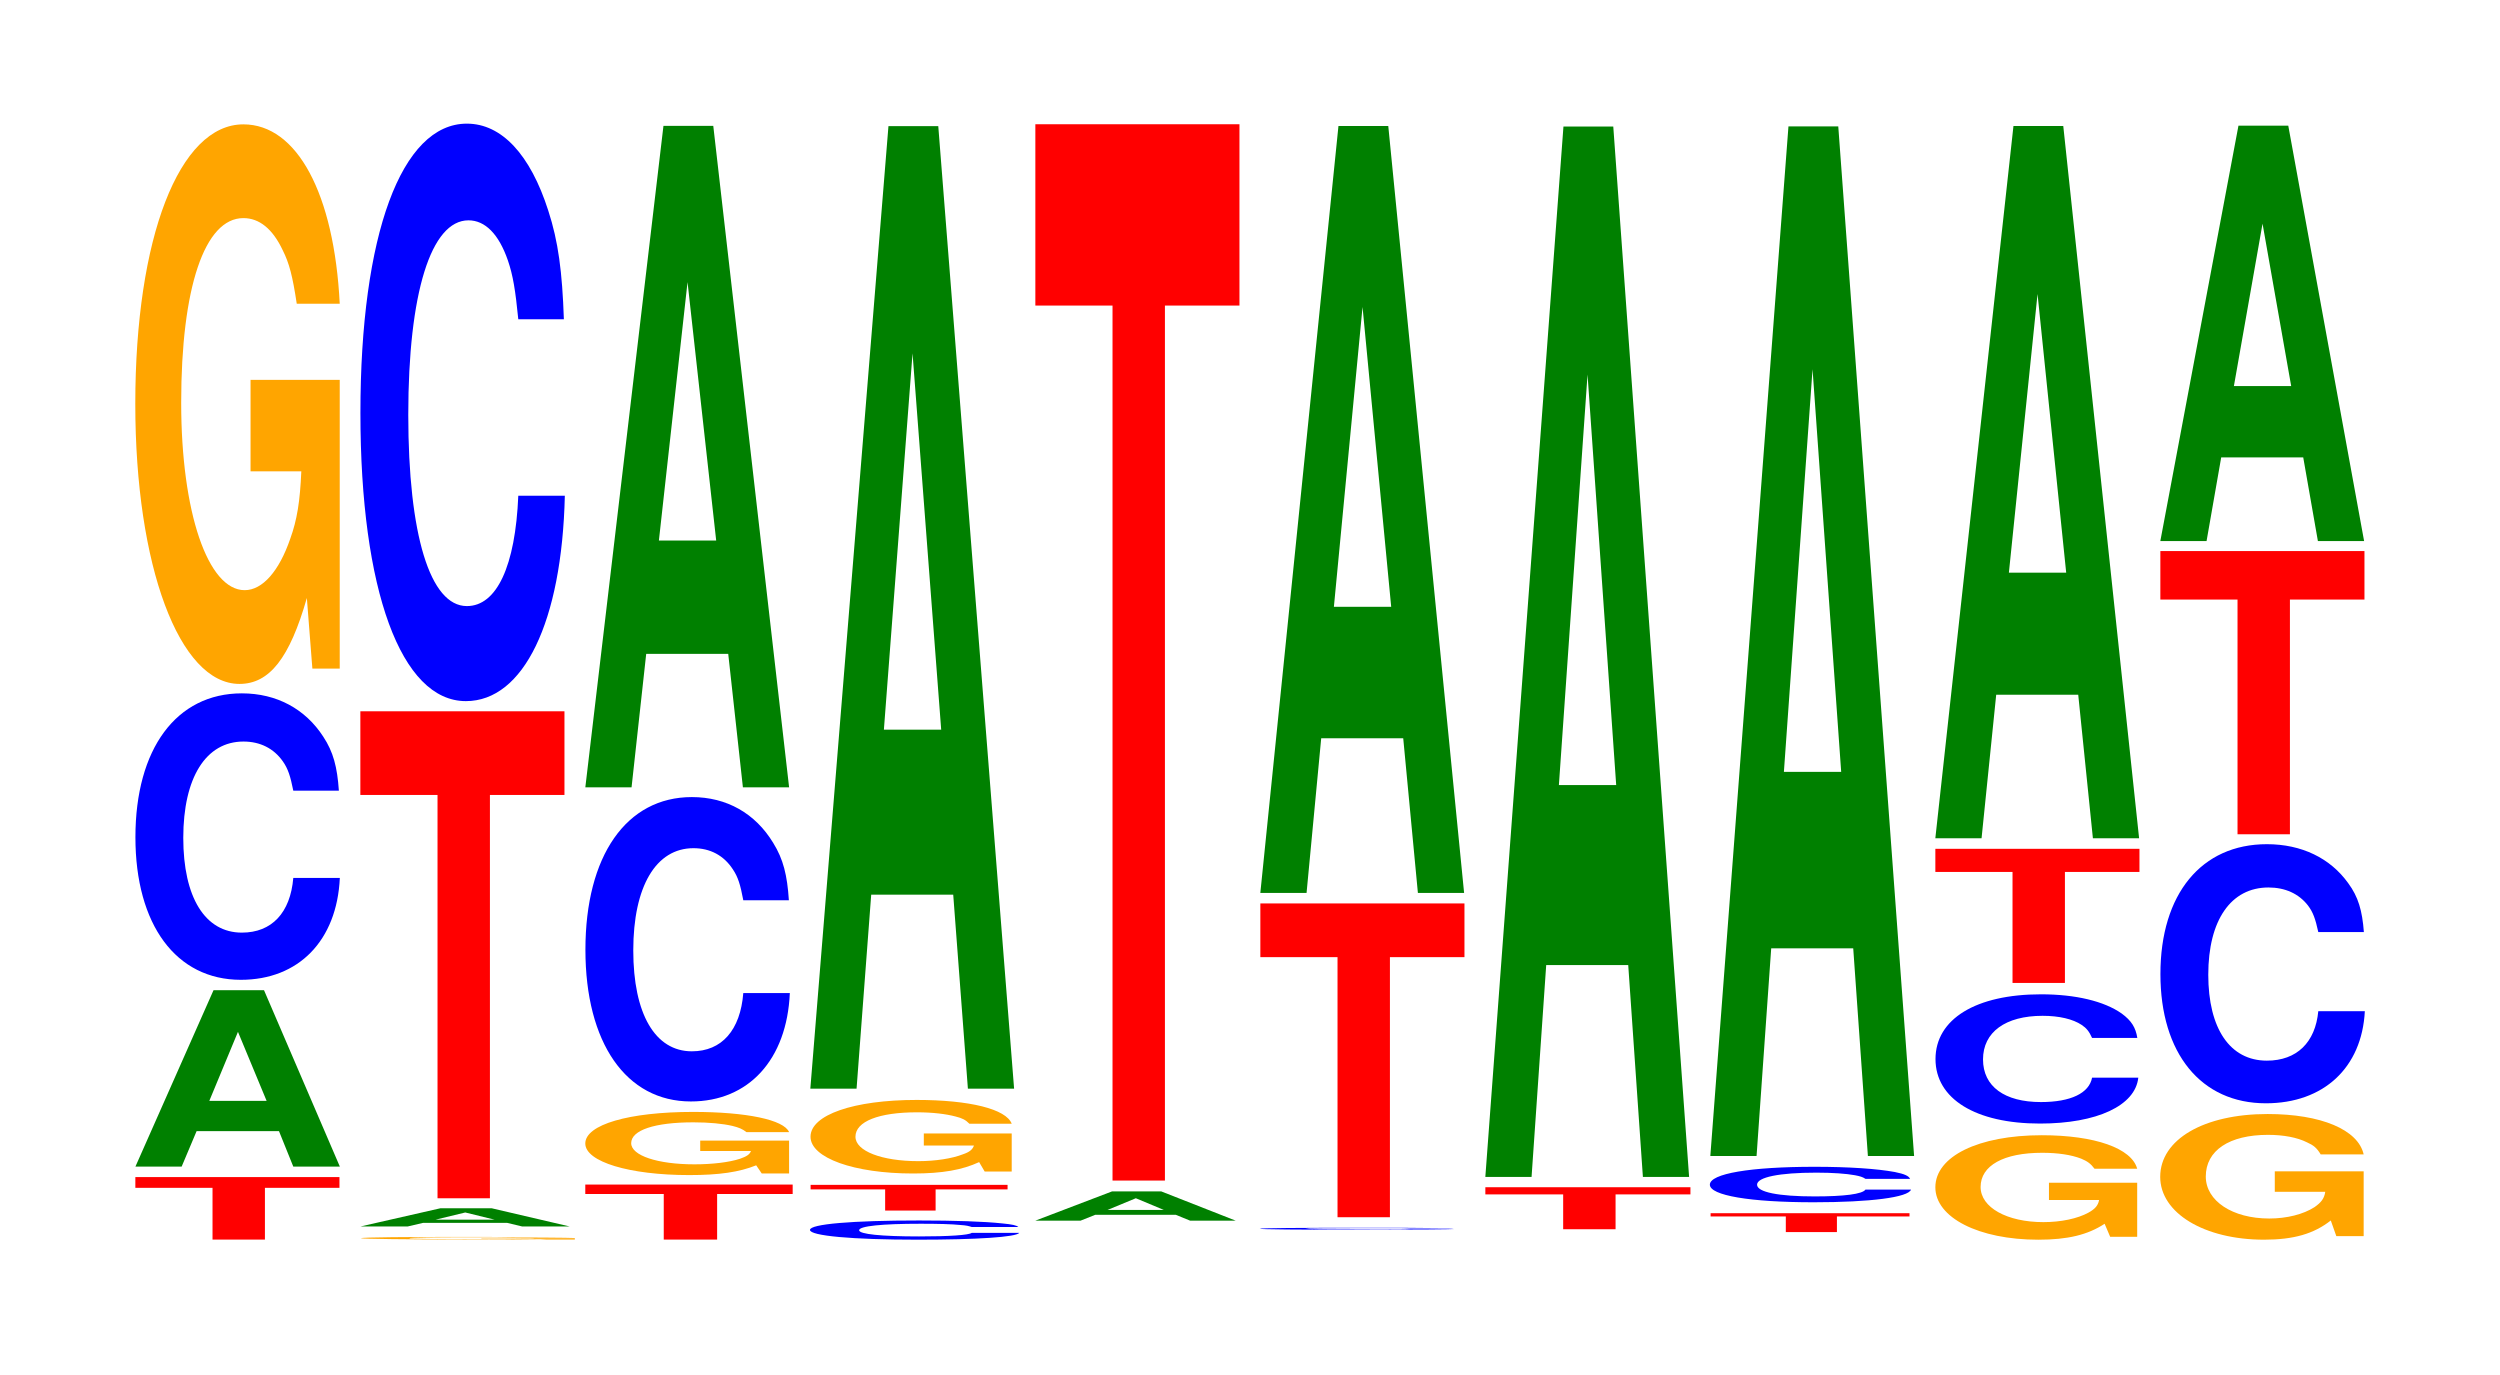 <?xml version="1.0" encoding="UTF-8"?>
<svg xmlns="http://www.w3.org/2000/svg" xmlns:xlink="http://www.w3.org/1999/xlink" width="120pt" height="66pt" viewBox="0 0 120 66" version="1.1">
<defs>
<g>
<symbol overflow="visible" id="glyph0-0">
<path style="stroke:none;" d="M 6.453 -2.484 L 10.031 -2.484 L 10.031 -3 L 0.234 -3 L 0.234 -2.484 L 3.938 -2.484 L 3.938 0 L 6.453 0 Z M 6.453 -2.484 "/>
</symbol>
<symbol overflow="visible" id="glyph1-0">
<path style="stroke:none;" d="M 7.266 -1.703 L 7.953 0 L 10.188 0 L 6.547 -8.469 L 4.125 -8.469 L 0.375 0 L 2.594 0 L 3.312 -1.703 Z M 6.672 -3.156 L 3.922 -3.156 L 5.297 -6.469 Z M 6.672 -3.156 "/>
</symbol>
<symbol overflow="visible" id="glyph2-0">
<path style="stroke:none;" d="M 10.438 -8.672 C 10.359 -9.812 10.172 -10.531 9.688 -11.266 C 8.828 -12.594 7.453 -13.344 5.781 -13.344 C 2.641 -13.344 0.672 -10.688 0.672 -6.438 C 0.672 -2.234 2.625 0.406 5.734 0.406 C 8.5 0.406 10.344 -1.469 10.484 -4.484 L 8.25 -4.484 C 8.109 -2.812 7.219 -1.859 5.781 -1.859 C 4.016 -1.859 2.969 -3.547 2.969 -6.406 C 2.969 -9.312 4.062 -11.031 5.859 -11.031 C 6.656 -11.031 7.312 -10.703 7.75 -10.078 C 8 -9.719 8.109 -9.375 8.25 -8.672 Z M 10.438 -8.672 "/>
</symbol>
<symbol overflow="visible" id="glyph3-0">
<path style="stroke:none;" d="M 10.422 -13.781 L 6.141 -13.781 L 6.141 -9.391 L 8.578 -9.391 C 8.516 -7.953 8.375 -7.062 8.047 -6.156 C 7.516 -4.609 6.719 -3.688 5.859 -3.688 C 4.094 -3.688 2.812 -7.422 2.812 -12.688 C 2.812 -18.219 3.938 -21.547 5.797 -21.547 C 6.562 -21.547 7.203 -21.031 7.688 -20 C 8 -19.375 8.156 -18.781 8.359 -17.438 L 10.422 -17.438 C 10.156 -22.719 8.375 -26.047 5.797 -26.047 C 2.719 -26.047 0.609 -20.609 0.609 -12.625 C 0.609 -4.859 2.719 0.812 5.609 0.812 C 7.047 0.812 8.016 -0.422 8.844 -3.312 L 9.109 0.078 L 10.422 0.078 Z M 10.422 -13.781 "/>
</symbol>
<symbol overflow="visible" id="glyph4-0">
<path style="stroke:none;" d="M 10.906 -0.062 L 6.422 -0.062 L 6.422 -0.047 L 8.969 -0.047 C 8.922 -0.031 8.766 -0.031 8.422 -0.031 C 7.875 -0.016 7.031 -0.016 6.141 -0.016 C 4.281 -0.016 2.953 -0.031 2.953 -0.062 C 2.953 -0.094 4.125 -0.109 6.078 -0.109 C 6.875 -0.109 7.547 -0.109 8.062 -0.094 C 8.375 -0.094 8.547 -0.094 8.75 -0.094 L 10.906 -0.094 C 10.641 -0.109 8.766 -0.125 6.062 -0.125 C 2.844 -0.125 0.641 -0.109 0.641 -0.062 C 0.641 -0.031 2.859 0 5.875 0 C 7.375 0 8.391 0 9.25 -0.016 L 9.531 0 L 10.906 0 Z M 10.906 -0.062 "/>
</symbol>
<symbol overflow="visible" id="glyph5-0">
<path style="stroke:none;" d="M 7.438 -0.172 L 8.156 0 L 10.438 0 L 6.688 -0.875 L 4.234 -0.875 L 0.391 0 L 2.656 0 L 3.391 -0.172 Z M 6.828 -0.328 L 4 -0.328 L 5.422 -0.672 Z M 6.828 -0.328 "/>
</symbol>
<symbol overflow="visible" id="glyph6-0">
<path style="stroke:none;" d="M 6.453 -19.359 L 10.031 -19.359 L 10.031 -23.375 L 0.234 -23.375 L 0.234 -19.359 L 3.938 -19.359 L 3.938 0 L 6.453 0 Z M 6.453 -19.359 "/>
</symbol>
<symbol overflow="visible" id="glyph7-0">
<path style="stroke:none;" d="M 10.438 -17.5 C 10.359 -19.781 10.172 -21.234 9.688 -22.719 C 8.828 -25.406 7.453 -26.891 5.781 -26.891 C 2.641 -26.891 0.672 -21.562 0.672 -13 C 0.672 -4.5 2.625 0.828 5.734 0.828 C 8.5 0.828 10.344 -2.969 10.484 -9.031 L 8.25 -9.031 C 8.109 -5.656 7.219 -3.734 5.781 -3.734 C 4.016 -3.734 2.969 -7.156 2.969 -12.922 C 2.969 -18.766 4.062 -22.25 5.859 -22.25 C 6.656 -22.25 7.312 -21.594 7.75 -20.328 C 8 -19.594 8.109 -18.906 8.25 -17.5 Z M 10.438 -17.5 "/>
</symbol>
<symbol overflow="visible" id="glyph8-0">
<path style="stroke:none;" d="M 6.562 -2.188 L 10.188 -2.188 L 10.188 -2.641 L 0.234 -2.641 L 0.234 -2.188 L 4 -2.188 L 4 0 L 6.562 0 Z M 6.562 -2.188 "/>
</symbol>
<symbol overflow="visible" id="glyph9-0">
<path style="stroke:none;" d="M 10.391 -1.562 L 6.125 -1.562 L 6.125 -1.062 L 8.562 -1.062 C 8.5 -0.891 8.344 -0.797 8.031 -0.688 C 7.5 -0.516 6.703 -0.422 5.844 -0.422 C 4.078 -0.422 2.812 -0.844 2.812 -1.438 C 2.812 -2.062 3.938 -2.438 5.797 -2.438 C 6.547 -2.438 7.203 -2.375 7.672 -2.266 C 7.984 -2.188 8.141 -2.125 8.344 -1.969 L 10.391 -1.969 C 10.141 -2.562 8.344 -2.938 5.781 -2.938 C 2.703 -2.938 0.609 -2.328 0.609 -1.422 C 0.609 -0.547 2.719 0.094 5.594 0.094 C 7.031 0.094 8 -0.047 8.812 -0.375 L 9.078 0.016 L 10.391 0.016 Z M 10.391 -1.562 "/>
</symbol>
<symbol overflow="visible" id="glyph10-0">
<path style="stroke:none;" d="M 10.438 -9.219 C 10.359 -10.422 10.172 -11.188 9.688 -11.969 C 8.828 -13.391 7.453 -14.172 5.781 -14.172 C 2.641 -14.172 0.672 -11.359 0.672 -6.844 C 0.672 -2.375 2.625 0.438 5.734 0.438 C 8.5 0.438 10.344 -1.562 10.484 -4.766 L 8.25 -4.766 C 8.109 -2.984 7.219 -1.969 5.781 -1.969 C 4.016 -1.969 2.969 -3.766 2.969 -6.812 C 2.969 -9.891 4.062 -11.719 5.859 -11.719 C 6.656 -11.719 7.312 -11.375 7.75 -10.703 C 8 -10.328 8.109 -9.969 8.25 -9.219 Z M 10.438 -9.219 "/>
</symbol>
<symbol overflow="visible" id="glyph11-0">
<path style="stroke:none;" d="M 7.234 -6.406 L 7.938 0 L 10.156 0 L 6.516 -31.75 L 4.125 -31.75 L 0.375 0 L 2.594 0 L 3.297 -6.406 Z M 6.656 -11.844 L 3.906 -11.844 L 5.281 -24.25 Z M 6.656 -11.844 "/>
</symbol>
<symbol overflow="visible" id="glyph12-0">
<path style="stroke:none;" d="M 10.688 -0.578 C 10.609 -0.656 10.406 -0.703 9.922 -0.75 C 9.047 -0.844 7.625 -0.891 5.922 -0.891 C 2.703 -0.891 0.688 -0.719 0.688 -0.438 C 0.688 -0.156 2.688 0.031 5.859 0.031 C 8.703 0.031 10.594 -0.094 10.734 -0.297 L 8.453 -0.297 C 8.312 -0.188 7.375 -0.125 5.922 -0.125 C 4.109 -0.125 3.047 -0.234 3.047 -0.422 C 3.047 -0.625 4.156 -0.734 6 -0.734 C 6.812 -0.734 7.484 -0.719 7.938 -0.672 C 8.188 -0.656 8.312 -0.625 8.453 -0.578 Z M 10.688 -0.578 "/>
</symbol>
<symbol overflow="visible" id="glyph13-0">
<path style="stroke:none;" d="M 6.234 -1.016 L 9.688 -1.016 L 9.688 -1.234 L 0.234 -1.234 L 0.234 -1.016 L 3.812 -1.016 L 3.812 0 L 6.234 0 Z M 6.234 -1.016 "/>
</symbol>
<symbol overflow="visible" id="glyph14-0">
<path style="stroke:none;" d="M 10.266 -1.812 L 6.047 -1.812 L 6.047 -1.234 L 8.453 -1.234 C 8.391 -1.047 8.25 -0.922 7.922 -0.812 C 7.406 -0.609 6.609 -0.484 5.781 -0.484 C 4.031 -0.484 2.766 -0.969 2.766 -1.656 C 2.766 -2.391 3.891 -2.828 5.719 -2.828 C 6.469 -2.828 7.109 -2.75 7.578 -2.625 C 7.891 -2.547 8.047 -2.469 8.234 -2.281 L 10.266 -2.281 C 10 -2.984 8.25 -3.422 5.703 -3.422 C 2.672 -3.422 0.609 -2.703 0.609 -1.656 C 0.609 -0.641 2.688 0.109 5.531 0.109 C 6.938 0.109 7.891 -0.062 8.703 -0.438 L 8.969 0.016 L 10.266 0.016 Z M 10.266 -1.812 "/>
</symbol>
<symbol overflow="visible" id="glyph15-0">
<path style="stroke:none;" d="M 7.234 -9.312 L 7.938 0 L 10.156 0 L 6.516 -46.203 L 4.125 -46.203 L 0.375 0 L 2.594 0 L 3.297 -9.312 Z M 6.656 -17.234 L 3.906 -17.234 L 5.281 -35.297 Z M 6.656 -17.234 "/>
</symbol>
<symbol overflow="visible" id="glyph16-0">
<path style="stroke:none;" d="M 7.125 -0.281 L 7.812 0 L 10 0 L 6.422 -1.406 L 4.062 -1.406 L 0.375 0 L 2.547 0 L 3.25 -0.281 Z M 6.547 -0.516 L 3.844 -0.516 L 5.203 -1.078 Z M 6.547 -0.516 "/>
</symbol>
<symbol overflow="visible" id="glyph17-0">
<path style="stroke:none;" d="M 6.453 -42 L 10.031 -42 L 10.031 -50.703 L 0.234 -50.703 L 0.234 -42 L 3.938 -42 L 3.938 0 L 6.453 0 Z M 6.453 -42 "/>
</symbol>
<symbol overflow="visible" id="glyph18-0">
<path style="stroke:none;" d="M 9.938 -0.062 C 9.859 -0.078 9.672 -0.078 9.219 -0.078 C 8.406 -0.094 7.094 -0.094 5.5 -0.094 C 2.5 -0.094 0.641 -0.078 0.641 -0.047 C 0.641 -0.016 2.484 0 5.453 0 C 8.078 0 9.844 -0.016 9.969 -0.031 L 7.844 -0.031 C 7.719 -0.016 6.859 -0.016 5.5 -0.016 C 3.812 -0.016 2.828 -0.031 2.828 -0.047 C 2.828 -0.062 3.859 -0.078 5.578 -0.078 C 6.328 -0.078 6.953 -0.078 7.375 -0.078 C 7.609 -0.078 7.719 -0.062 7.844 -0.062 Z M 9.938 -0.062 "/>
</symbol>
<symbol overflow="visible" id="glyph19-0">
<path style="stroke:none;" d="M 6.453 -12.484 L 10.031 -12.484 L 10.031 -15.062 L 0.234 -15.062 L 0.234 -12.484 L 3.938 -12.484 L 3.938 0 L 6.453 0 Z M 6.453 -12.484 "/>
</symbol>
<symbol overflow="visible" id="glyph20-0">
<path style="stroke:none;" d="M 7.234 -7.422 L 7.938 0 L 10.156 0 L 6.516 -36.812 L 4.125 -36.812 L 0.375 0 L 2.594 0 L 3.297 -7.422 Z M 6.656 -13.734 L 3.906 -13.734 L 5.281 -28.125 Z M 6.656 -13.734 "/>
</symbol>
<symbol overflow="visible" id="glyph21-0">
<path style="stroke:none;" d="M 6.484 -1.672 L 10.078 -1.672 L 10.078 -2.016 L 0.234 -2.016 L 0.234 -1.672 L 3.969 -1.672 L 3.969 0 L 6.484 0 Z M 6.484 -1.672 "/>
</symbol>
<symbol overflow="visible" id="glyph22-0">
<path style="stroke:none;" d="M 7.234 -10.172 L 7.938 0 L 10.156 0 L 6.516 -50.422 L 4.125 -50.422 L 0.375 0 L 2.594 0 L 3.297 -10.172 Z M 6.656 -18.812 L 3.906 -18.812 L 5.281 -38.516 Z M 6.656 -18.812 "/>
</symbol>
<symbol overflow="visible" id="glyph23-0">
<path style="stroke:none;" d="M 6.297 -0.75 L 9.781 -0.75 L 9.781 -0.906 L 0.234 -0.906 L 0.234 -0.75 L 3.844 -0.75 L 3.844 0 L 6.297 0 Z M 6.297 -0.75 "/>
</symbol>
<symbol overflow="visible" id="glyph24-0">
<path style="stroke:none;" d="M 10.266 -1.078 C 10.203 -1.219 10 -1.312 9.531 -1.406 C 8.688 -1.562 7.328 -1.656 5.688 -1.656 C 2.594 -1.656 0.656 -1.328 0.656 -0.797 C 0.656 -0.281 2.578 0.047 5.641 0.047 C 8.359 0.047 10.188 -0.188 10.312 -0.562 L 8.125 -0.562 C 7.984 -0.344 7.094 -0.234 5.688 -0.234 C 3.953 -0.234 2.922 -0.438 2.922 -0.797 C 2.922 -1.156 3.984 -1.375 5.766 -1.375 C 6.547 -1.375 7.203 -1.328 7.625 -1.25 C 7.859 -1.203 7.984 -1.172 8.125 -1.078 Z M 10.266 -1.078 "/>
</symbol>
<symbol overflow="visible" id="glyph25-0">
<path style="stroke:none;" d="M 7.234 -9.969 L 7.938 0 L 10.156 0 L 6.516 -49.422 L 4.125 -49.422 L 0.375 0 L 2.594 0 L 3.297 -9.969 Z M 6.656 -18.438 L 3.906 -18.438 L 5.281 -37.766 Z M 6.656 -18.438 "/>
</symbol>
<symbol overflow="visible" id="glyph26-0">
<path style="stroke:none;" d="M 10.297 -2.578 L 6.062 -2.578 L 6.062 -1.75 L 8.469 -1.75 C 8.422 -1.484 8.266 -1.312 7.953 -1.141 C 7.438 -0.859 6.641 -0.688 5.797 -0.688 C 4.047 -0.688 2.781 -1.391 2.781 -2.375 C 2.781 -3.406 3.891 -4.016 5.734 -4.016 C 6.484 -4.016 7.125 -3.922 7.609 -3.734 C 7.906 -3.609 8.062 -3.5 8.25 -3.25 L 10.297 -3.25 C 10.031 -4.234 8.266 -4.859 5.719 -4.859 C 2.672 -4.859 0.609 -3.844 0.609 -2.359 C 0.609 -0.906 2.688 0.156 5.547 0.156 C 6.969 0.156 7.922 -0.078 8.734 -0.609 L 9 0.016 L 10.297 0.016 Z M 10.297 -2.578 "/>
</symbol>
<symbol overflow="visible" id="glyph27-0">
<path style="stroke:none;" d="M 10.359 -3.922 C 10.281 -4.422 10.078 -4.75 9.609 -5.094 C 8.766 -5.688 7.391 -6.016 5.734 -6.016 C 2.609 -6.016 0.672 -4.828 0.672 -2.906 C 0.672 -1 2.594 0.188 5.688 0.188 C 8.422 0.188 10.266 -0.672 10.406 -2.016 L 8.188 -2.016 C 8.047 -1.266 7.156 -0.844 5.734 -0.844 C 3.984 -0.844 2.953 -1.594 2.953 -2.891 C 2.953 -4.203 4.031 -4.984 5.812 -4.984 C 6.609 -4.984 7.266 -4.828 7.688 -4.547 C 7.922 -4.391 8.047 -4.234 8.188 -3.922 Z M 10.359 -3.922 "/>
</symbol>
<symbol overflow="visible" id="glyph28-0">
<path style="stroke:none;" d="M 6.453 -5.328 L 10.031 -5.328 L 10.031 -6.438 L 0.234 -6.438 L 0.234 -5.328 L 3.938 -5.328 L 3.938 0 L 6.453 0 Z M 6.453 -5.328 "/>
</symbol>
<symbol overflow="visible" id="glyph29-0">
<path style="stroke:none;" d="M 7.234 -6.891 L 7.938 0 L 10.156 0 L 6.516 -34.188 L 4.125 -34.188 L 0.375 0 L 2.594 0 L 3.297 -6.891 Z M 6.656 -12.75 L 3.906 -12.75 L 5.281 -26.125 Z M 6.656 -12.75 "/>
</symbol>
<symbol overflow="visible" id="glyph30-0">
<path style="stroke:none;" d="M 10.375 -3.094 L 6.109 -3.094 L 6.109 -2.109 L 8.531 -2.109 C 8.484 -1.781 8.328 -1.594 8.016 -1.375 C 7.484 -1.031 6.688 -0.828 5.844 -0.828 C 4.078 -0.828 2.797 -1.672 2.797 -2.844 C 2.797 -4.094 3.922 -4.844 5.781 -4.844 C 6.531 -4.844 7.188 -4.719 7.656 -4.484 C 7.969 -4.344 8.125 -4.219 8.312 -3.906 L 10.375 -3.906 C 10.109 -5.094 8.328 -5.844 5.766 -5.844 C 2.703 -5.844 0.609 -4.625 0.609 -2.828 C 0.609 -1.094 2.719 0.188 5.594 0.188 C 7.016 0.188 7.984 -0.094 8.797 -0.734 L 9.062 0.016 L 10.375 0.016 Z M 10.375 -3.094 "/>
</symbol>
<symbol overflow="visible" id="glyph31-0">
<path style="stroke:none;" d="M 10.438 -7.844 C 10.359 -8.875 10.172 -9.531 9.688 -10.188 C 8.828 -11.391 7.453 -12.062 5.781 -12.062 C 2.641 -12.062 0.672 -9.672 0.672 -5.828 C 0.672 -2.016 2.625 0.375 5.734 0.375 C 8.5 0.375 10.344 -1.328 10.484 -4.047 L 8.25 -4.047 C 8.109 -2.547 7.219 -1.672 5.781 -1.672 C 4.016 -1.672 2.969 -3.203 2.969 -5.797 C 2.969 -8.422 4.062 -9.984 5.859 -9.984 C 6.656 -9.984 7.312 -9.688 7.75 -9.125 C 8 -8.797 8.109 -8.484 8.25 -7.844 Z M 10.438 -7.844 "/>
</symbol>
<symbol overflow="visible" id="glyph32-0">
<path style="stroke:none;" d="M 6.453 -11.266 L 10.031 -11.266 L 10.031 -13.594 L 0.234 -13.594 L 0.234 -11.266 L 3.938 -11.266 L 3.938 0 L 6.453 0 Z M 6.453 -11.266 "/>
</symbol>
<symbol overflow="visible" id="glyph33-0">
<path style="stroke:none;" d="M 7.234 -4.016 L 7.938 0 L 10.156 0 L 6.516 -19.938 L 4.125 -19.938 L 0.375 0 L 2.594 0 L 3.297 -4.016 Z M 6.656 -7.438 L 3.906 -7.438 L 5.281 -15.234 Z M 6.656 -7.438 "/>
</symbol>
</g>
</defs>
<g id="surface1">
<g style="fill:rgb(100%,0%,0%);fill-opacity:1;">
  <use xlink:href="#glyph0-0" x="6.263" y="59.5"/>
</g>
<g style="fill:rgb(0%,50.194%,0%);fill-opacity:1;">
  <use xlink:href="#glyph1-0" x="6.125" y="55.997"/>
</g>
<g style="fill:rgb(0%,0%,100%);fill-opacity:1;">
  <use xlink:href="#glyph2-0" x="5.828" y="46.625"/>
</g>
<g style="fill:rgb(100%,64.647%,0%);fill-opacity:1;">
  <use xlink:href="#glyph3-0" x="5.885" y="32.016"/>
</g>
<g style="fill:rgb(100%,64.647%,0%);fill-opacity:1;">
  <use xlink:href="#glyph4-0" x="16.685" y="59.497"/>
</g>
<g style="fill:rgb(0%,50.194%,0%);fill-opacity:1;">
  <use xlink:href="#glyph5-0" x="16.91" y="58.871"/>
</g>
<g style="fill:rgb(100%,0%,0%);fill-opacity:1;">
  <use xlink:href="#glyph6-0" x="17.063" y="57.517"/>
</g>
<g style="fill:rgb(0%,0%,100%);fill-opacity:1;">
  <use xlink:href="#glyph7-0" x="16.628" y="32.826"/>
</g>
<g style="fill:rgb(100%,0%,0%);fill-opacity:1;">
  <use xlink:href="#glyph8-0" x="27.86" y="59.5"/>
</g>
<g style="fill:rgb(100%,64.647%,0%);fill-opacity:1;">
  <use xlink:href="#glyph9-0" x="27.485" y="56.31"/>
</g>
<g style="fill:rgb(0%,0%,100%);fill-opacity:1;">
  <use xlink:href="#glyph10-0" x="27.428" y="52.432"/>
</g>
<g style="fill:rgb(0%,50.194%,0%);fill-opacity:1;">
  <use xlink:href="#glyph11-0" x="27.721" y="37.791"/>
</g>
<g style="fill:rgb(0%,0%,100%);fill-opacity:1;">
  <use xlink:href="#glyph12-0" x="38.191" y="59.474"/>
</g>
<g style="fill:rgb(100%,0%,0%);fill-opacity:1;">
  <use xlink:href="#glyph13-0" x="38.675" y="58.107"/>
</g>
<g style="fill:rgb(100%,64.647%,0%);fill-opacity:1;">
  <use xlink:href="#glyph14-0" x="38.296" y="56.219"/>
</g>
<g style="fill:rgb(0%,50.194%,0%);fill-opacity:1;">
  <use xlink:href="#glyph15-0" x="38.521" y="52.257"/>
</g>
<g style="fill:rgb(0%,50.194%,0%);fill-opacity:1;">
  <use xlink:href="#glyph16-0" x="49.317" y="58.593"/>
</g>
<g style="fill:rgb(100%,0%,0%);fill-opacity:1;">
  <use xlink:href="#glyph17-0" x="49.463" y="56.667"/>
</g>
<g style="fill:rgb(0%,0%,100%);fill-opacity:1;">
  <use xlink:href="#glyph18-0" x="59.828" y="59.027"/>
</g>
<g style="fill:rgb(100%,0%,0%);fill-opacity:1;">
  <use xlink:href="#glyph19-0" x="60.263" y="58.427"/>
</g>
<g style="fill:rgb(0%,50.194%,0%);fill-opacity:1;">
  <use xlink:href="#glyph20-0" x="60.121" y="42.86"/>
</g>
<g style="fill:rgb(100%,0%,0%);fill-opacity:1;">
  <use xlink:href="#glyph21-0" x="71.063" y="59.003"/>
</g>
<g style="fill:rgb(0%,50.194%,0%);fill-opacity:1;">
  <use xlink:href="#glyph22-0" x="70.921" y="56.494"/>
</g>
<g style="fill:rgb(100%,0%,0%);fill-opacity:1;">
  <use xlink:href="#glyph23-0" x="81.875" y="59.14"/>
</g>
<g style="fill:rgb(0%,0%,100%);fill-opacity:1;">
  <use xlink:href="#glyph24-0" x="81.417" y="57.662"/>
</g>
<g style="fill:rgb(0%,50.194%,0%);fill-opacity:1;">
  <use xlink:href="#glyph25-0" x="81.721" y="55.489"/>
</g>
<g style="fill:rgb(100%,64.647%,0%);fill-opacity:1;">
  <use xlink:href="#glyph26-0" x="92.288" y="59.35"/>
</g>
<g style="fill:rgb(0%,0%,100%);fill-opacity:1;">
  <use xlink:href="#glyph27-0" x="92.232" y="53.743"/>
</g>
<g style="fill:rgb(100%,0%,0%);fill-opacity:1;">
  <use xlink:href="#glyph28-0" x="92.663" y="47.181"/>
</g>
<g style="fill:rgb(0%,50.194%,0%);fill-opacity:1;">
  <use xlink:href="#glyph29-0" x="92.521" y="40.237"/>
</g>
<g style="fill:rgb(100%,64.647%,0%);fill-opacity:1;">
  <use xlink:href="#glyph30-0" x="103.081" y="59.317"/>
</g>
<g style="fill:rgb(0%,0%,100%);fill-opacity:1;">
  <use xlink:href="#glyph31-0" x="103.028" y="52.583"/>
</g>
<g style="fill:rgb(100%,0%,0%);fill-opacity:1;">
  <use xlink:href="#glyph32-0" x="103.463" y="40.045"/>
</g>
<g style="fill:rgb(0%,50.194%,0%);fill-opacity:1;">
  <use xlink:href="#glyph33-0" x="103.321" y="25.97"/>
</g>
</g>
</svg>
